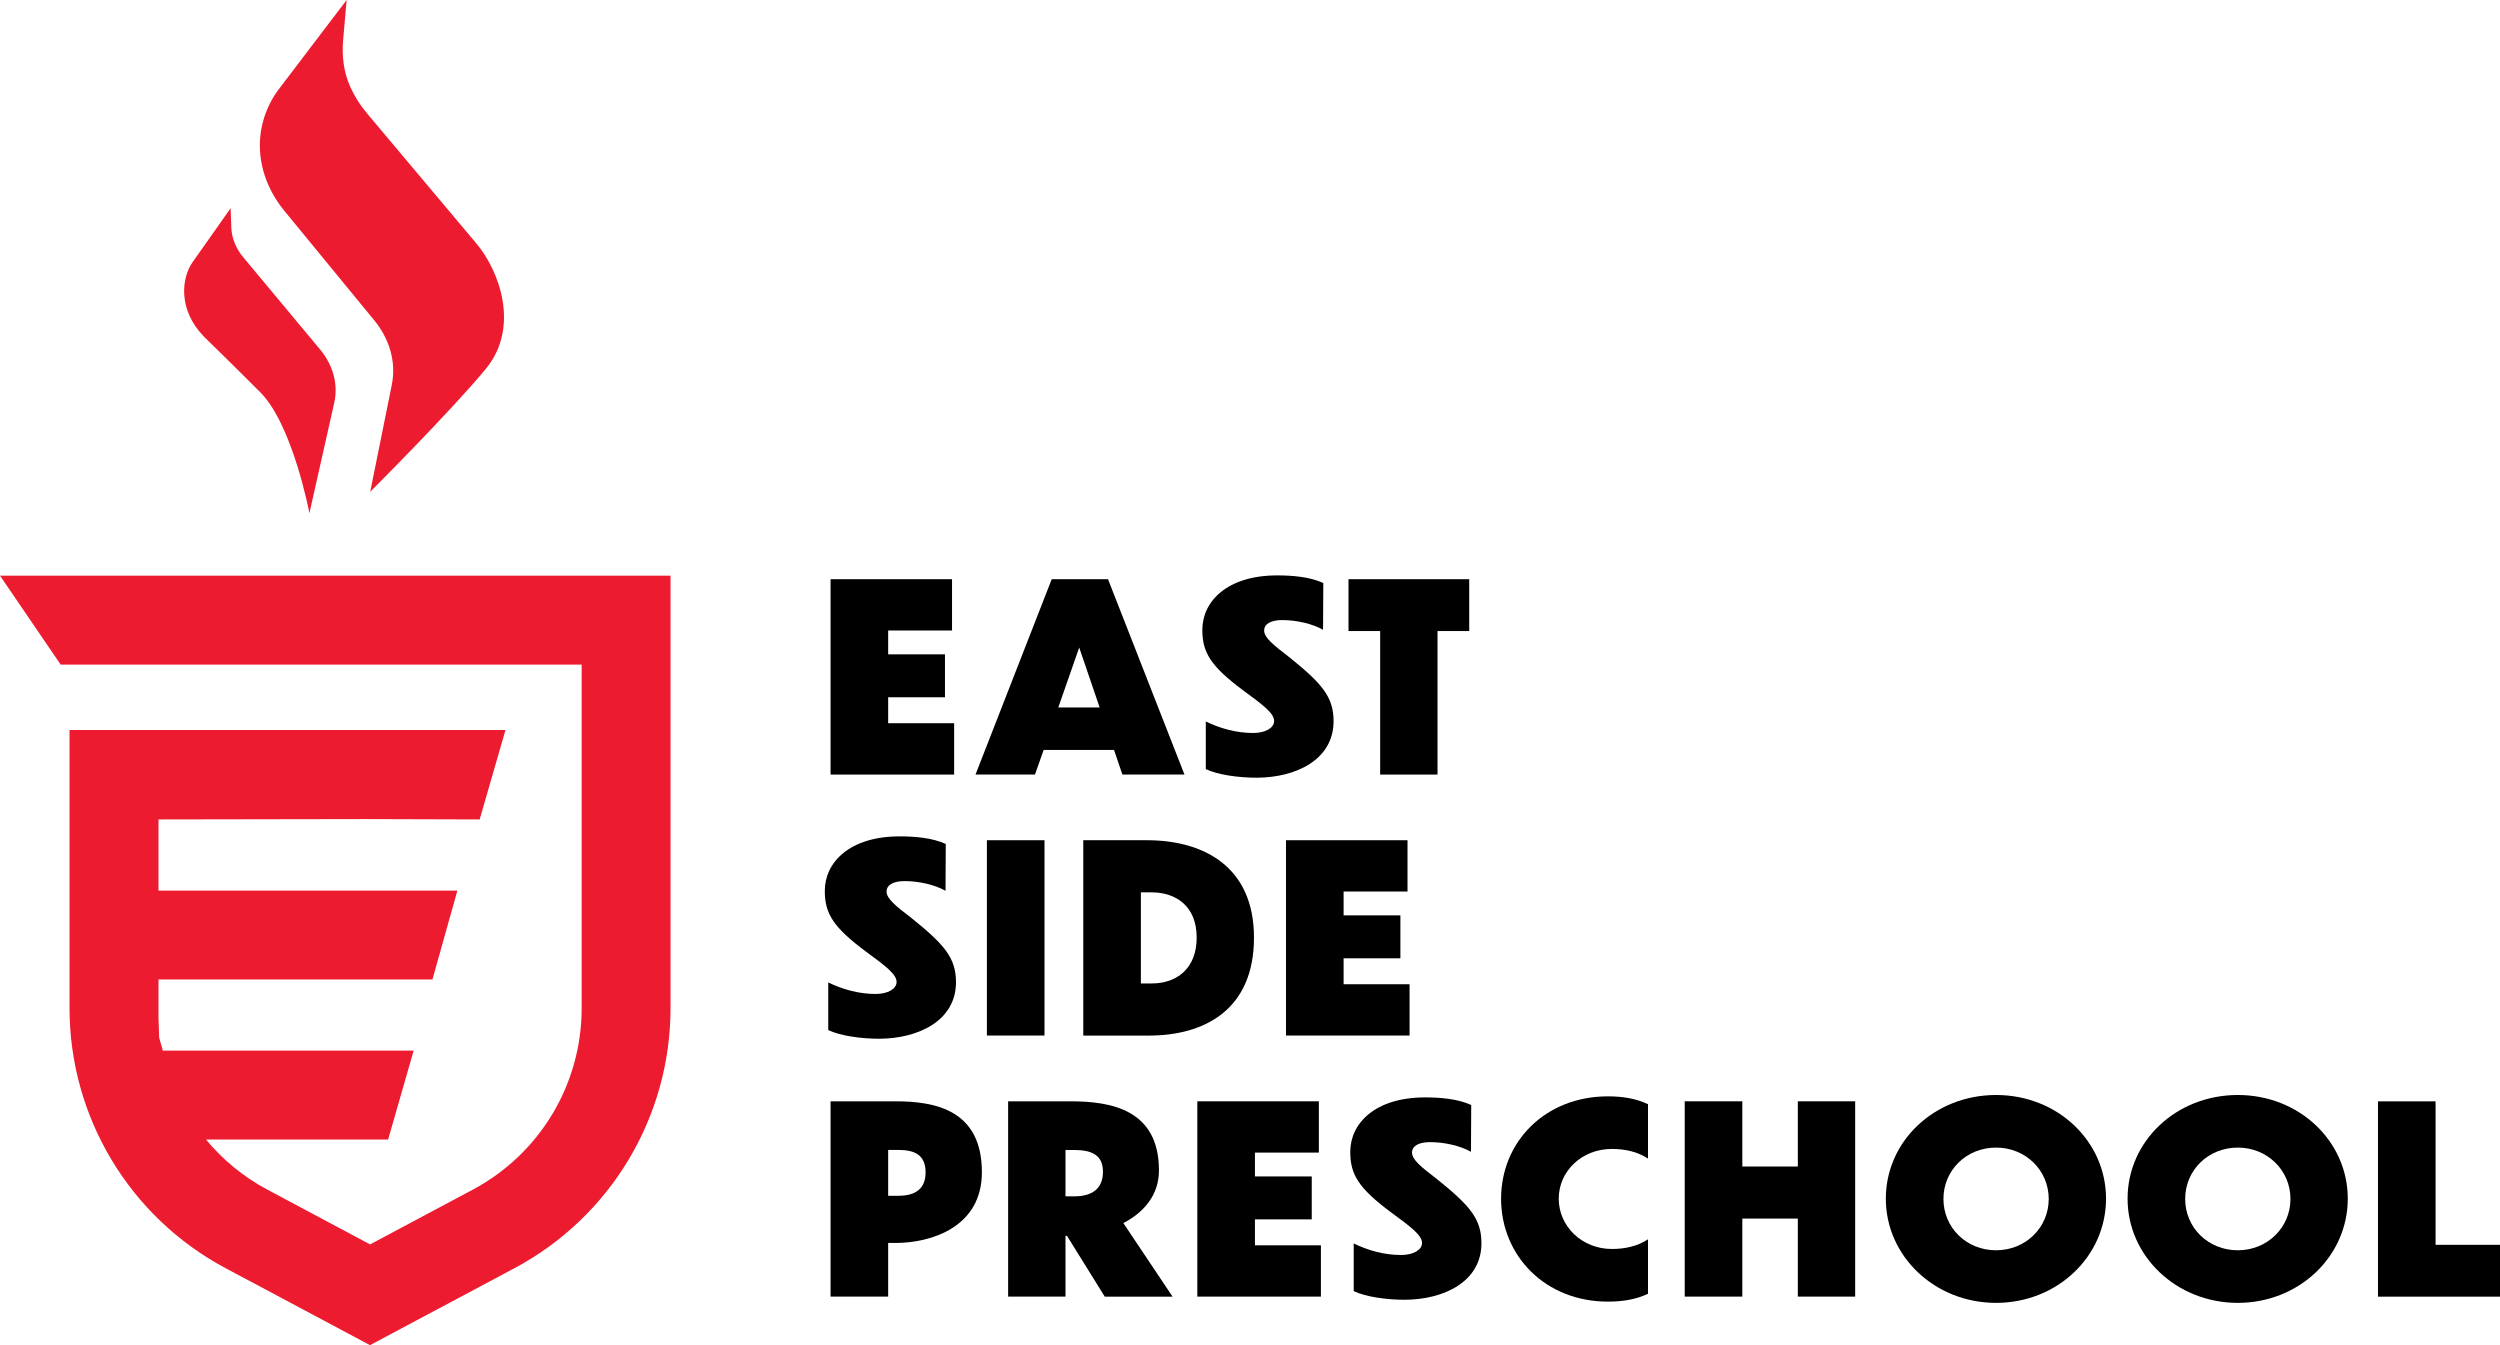 <?xml version="1.0" encoding="UTF-8"?><svg id="Layer_1" xmlns="http://www.w3.org/2000/svg" viewBox="0 0 499.09 268.54"><defs><style>.cls-1,.cls-2{stroke-width:0px;}.cls-2{fill:#ed1b2f;}</style></defs><path class="cls-2" d="M0,114.92l12.11,17.76h104.01v68.59c0,15.2-8.34,29.09-21.76,36.24l-20.48,10.92-20.48-10.92c-4.8-2.56-8.94-5.98-12.28-10.02h36.36l5.1-17.75h-50.08l-.73-2.61-.13-3.9v-7.69h54.69l4.98-17.75H31.64v-14.2l41.54-.07,22.58.07,5.15-17.85H13.88v55.53c0,21.73,11.98,41.69,31.16,51.91l28.83,15.36,28.83-15.36c19.18-10.22,31.16-30.18,31.16-51.91v-86.34H0Z"/><path class="cls-2" d="M74.61,63.82c3.21,3.85,4.51,8.52,3.61,12.99l-4.31,21.36s16.32-16.29,23.12-24.59c6.8-8.3,2.67-19.58-2-25.06l-21.58-25.67c-1.5-1.76-2.7-3.66-3.58-5.65-1.27-2.88-1.64-6.05-1.37-9.17l.7-8.03-13.81,18.16c-5.19,7.36-4.59,16.78,1.55,24.14,0,0,17.67,21.52,17.67,21.52Z"/><path class="cls-2" d="M51.94,78.29c6.51,6.52,9.83,24.16,9.83,24.16l4.96-22.06c.82-3.64-.21-7.48-2.84-10.64l-15.34-18.41c-1.47-1.76-2.29-3.81-2.37-5.9l-.14-3.88s-5.25,7.49-7.54,10.7c-2.3,3.21-3,9.57,2.21,14.94,0,0,4.72,4.58,11.24,11.1h0Z"/><path class="cls-1" d="M165.81,115.63h24.25v10.24h-12.75v4.76h11.34v8.57h-11.34v5.18h13.17v10.25h-24.67v-38.99h0Z"/><path class="cls-1" d="M222.41,149.71h-14.06l-1.73,4.91h-11.87l15.21-38.99h11.24l15.26,38.99h-12.39l-1.67-4.91h0ZM219.53,141.24l-4.08-11.97-4.18,11.97h8.26Z"/><path class="cls-1" d="M264.13,125.72c-2.14-1.2-5.28-1.93-8.15-1.93-2.3,0-3.61.78-3.61,2.09,0,1.41,1.83,2.88,4.97,5.28,6.48,5.23,8.89,7.89,8.89,12.81,0,7.68-7.47,11.24-15.26,11.29-3.71,0-7.84-.57-10.25-1.72v-9.51c2.82,1.36,6.01,2.3,9.46,2.3,2.4,0,4.18-.99,4.18-2.4,0-1.57-2.35-3.29-6.12-6.06-6.53-4.86-8.21-7.58-8.21-12.13,0-5.65,4.91-10.87,14.95-10.87,2.88,0,6.48.26,9.2,1.52l-.05,9.36v-.03Z"/><path class="cls-1" d="M275.54,125.98h-6.33v-10.35h24.1v10.35h-6.33v28.65h-11.45v-28.65h0Z"/><path class="cls-1" d="M188.76,177.83c-2.14-1.2-5.28-1.93-8.16-1.93-2.3,0-3.61.78-3.61,2.09,0,1.41,1.83,2.88,4.97,5.28,6.48,5.23,8.89,7.89,8.89,12.81,0,7.68-7.48,11.24-15.26,11.29-3.71,0-7.84-.58-10.24-1.73v-9.51c2.82,1.36,6.01,2.3,9.46,2.3,2.4,0,4.18-.99,4.18-2.4,0-1.57-2.35-3.29-6.12-6.06-6.53-4.86-8.21-7.58-8.21-12.13,0-5.65,4.91-10.87,14.95-10.87,2.88,0,6.48.26,9.2,1.52l-.05,9.36v-.02Z"/><path class="cls-1" d="M197.02,167.74h11.5v38.99h-11.5v-38.99Z"/><path class="cls-1" d="M216.26,167.74h12.7c11.24,0,21.38,5.18,21.38,19.45s-9.72,19.55-21.01,19.55h-13.07v-38.99h0ZM227.76,196.33h2.2c4.86,0,8.94-2.88,8.94-9.15s-4.08-8.99-8.94-9.04h-2.2v18.19h0Z"/><path class="cls-1" d="M256.74,167.74h24.25v10.24h-12.76v4.76h11.34v8.57h-11.34v5.18h13.17v10.24h-24.67v-38.99h.01Z"/><path class="cls-1" d="M177.31,248.13v10.72h-11.5v-38.99h12.96c7.95,0,17.25,1.73,17.25,14.17,0,10.87-9.98,14.11-17.3,14.11h-1.41ZM177.31,229.57v9.15h2.09c3.4,0,5.38-1.46,5.38-4.65,0-3.4-2.04-4.5-5.38-4.5h-2.09Z"/><path class="cls-1" d="M213.02,246.72h-.31v12.13h-11.45v-38.99h12.44c8.15,0,17.67,1.67,17.67,13.8,0,4.97-3.08,8.42-7.11,10.51l9.83,14.69h-13.54l-7.53-12.13h0ZM212.71,229.58v9.25h1.78c3.45,0,5.7-1.46,5.7-4.91s-2.4-4.34-5.75-4.34h-1.73Z"/><path class="cls-1" d="M239.04,219.86h24.25v10.24h-12.76v4.76h11.34v8.57h-11.34v5.18h13.17v10.24h-24.67v-38.99h0Z"/><path class="cls-1" d="M293.66,229.94c-2.14-1.2-5.28-1.93-8.16-1.93-2.3,0-3.61.78-3.61,2.09,0,1.41,1.83,2.88,4.97,5.28,6.48,5.23,8.89,7.89,8.89,12.81,0,7.68-7.48,11.24-15.26,11.29-3.71,0-7.84-.58-10.24-1.73v-9.51c2.82,1.36,6.01,2.3,9.46,2.3,2.4,0,4.18-.99,4.18-2.4,0-1.57-2.35-3.29-6.12-6.06-6.53-4.86-8.21-7.58-8.21-12.13,0-5.65,4.91-10.87,14.95-10.87,2.88,0,6.48.26,9.2,1.52l-.05,9.36v-.02Z"/><path class="cls-1" d="M329,231.3c-2.04-1.36-4.55-1.93-7.21-1.93-6.01,0-10.61,4.44-10.61,9.93s4.6,10.04,10.61,10.04c2.67,0,5.18-.58,7.21-1.93v10.87c-2.4,1.15-5.12,1.57-8,1.57-12.55,0-21.33-9.2-21.33-20.54s8.78-20.44,21.33-20.44c2.88,0,5.59.42,8,1.57v10.87h0Z"/><path class="cls-1" d="M336.33,219.86h11.5v13.02h11.08v-13.02h11.45v38.99h-11.45v-15.58h-11.08v15.58h-11.5v-38.99Z"/><path class="cls-1" d="M420.44,239.3c0,11.5-9.72,20.8-21.95,20.8s-22.01-9.3-22.01-20.8,9.72-20.7,22.01-20.7,21.95,9.25,21.95,20.7ZM387.98,239.35c0,5.75,4.6,10.25,10.51,10.25s10.51-4.55,10.51-10.25-4.6-10.25-10.51-10.25-10.51,4.5-10.51,10.25Z"/><path class="cls-1" d="M468.7,239.3c0,11.5-9.72,20.8-21.95,20.8s-22.01-9.3-22.01-20.8,9.72-20.7,22.01-20.7,21.95,9.25,21.95,20.7ZM436.24,239.35c0,5.75,4.6,10.25,10.51,10.25s10.51-4.55,10.51-10.25-4.6-10.25-10.51-10.25-10.51,4.5-10.51,10.25Z"/><path class="cls-1" d="M486.23,219.86v28.65h12.86v10.35h-24.36v-38.99h11.5Z"/></svg>